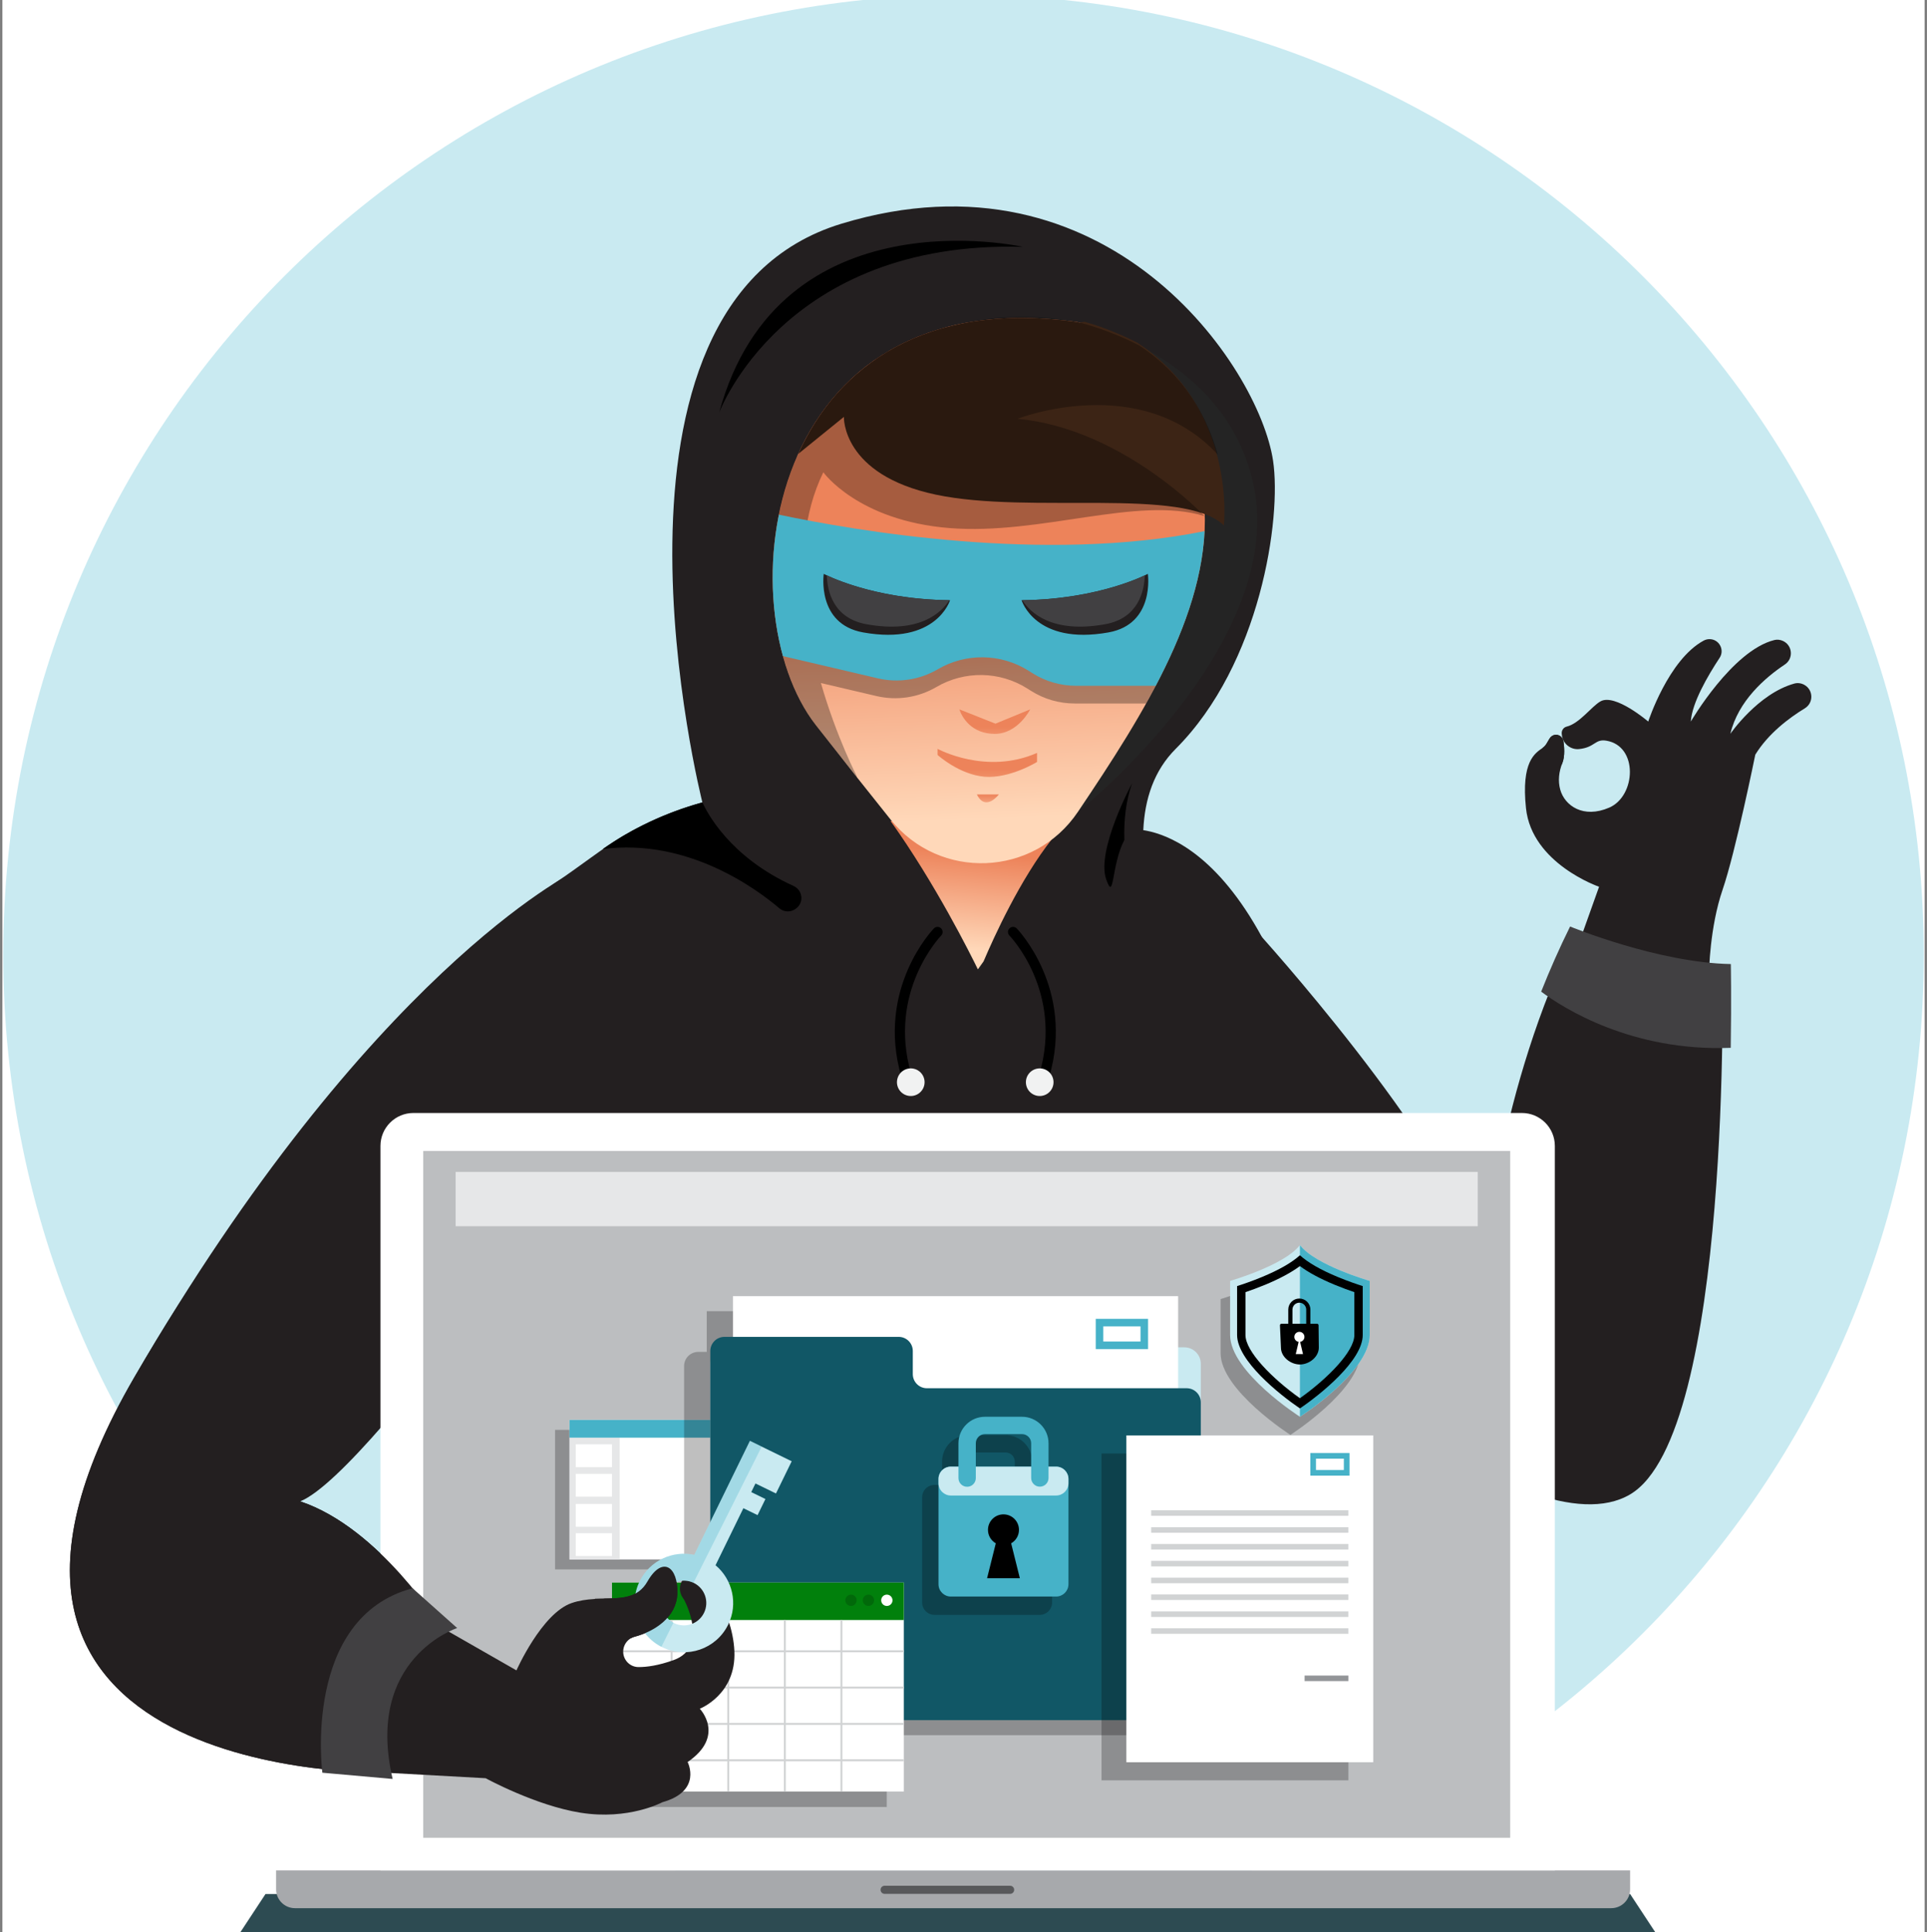 <svg width="401" height="402" viewBox="0 0 401 402" fill="none" xmlns="http://www.w3.org/2000/svg">
<rect x="0" y="0" width="401" height="402" fill="#808080" stroke="none"/>
<g clip-path="url(#clip0_8970_30815)">
<path d="M400.5 -1.094H0.5V402.002H400.5V-1.094Z" fill="white"/>
<path d="M200.504 398.38C310.866 398.38 400.332 308.956 400.332 198.647C400.332 88.338 310.866 -1.086 200.504 -1.086C90.142 -1.086 0.676 88.338 0.676 198.647C0.676 308.956 90.142 398.38 200.504 398.38Z" fill="#C9EAF1"/>
<path d="M344.706 402.39H49.766L55.251 394.055H339.221L344.706 402.39Z" fill="#2D4B52"/>
<path d="M334.89 168.022C340.451 165.604 340.97 155.167 334.224 154.094C331.879 153.72 331.9 155.52 328.574 155.85C326.821 156.024 325.222 154.704 325.023 152.955L324.992 152.683C324.915 152.002 325.337 151.342 326.004 151.18C328.709 150.524 331.197 146.958 333.07 145.916C336.108 144.225 342.99 150.123 342.99 150.123C342.99 150.123 347.183 137.249 354.519 133.287C354.894 133.085 355.311 132.977 355.737 132.977C357.74 132.977 358.944 135.203 357.84 136.874C355.368 140.615 352.085 146.253 351.851 150.123C351.851 150.123 360.452 135.34 369.243 133.163C369.838 133.016 370.466 133.096 371.024 133.351C373.033 134.268 373.255 137.03 371.417 138.254C367.309 140.989 361.704 145.838 360.078 152.673C360.078 152.673 365.831 144.315 373.388 142.22C374.081 142.028 374.824 142.132 375.455 142.476C377.368 143.519 377.434 146.237 375.574 147.372C372.291 149.374 367.965 152.618 365.268 157.015C365.268 157.015 361.155 177.258 358.465 185.102C355.775 192.946 355.649 202.224 355.649 202.224C355.649 202.224 331.284 202.552 329.226 194.396L332.76 184.496C332.76 184.496 318.767 179.7 317.55 168.147C316.527 158.433 319.414 156.727 321.001 155.614C321.34 155.377 321.624 155.07 321.834 154.714L322.43 153.707C322.973 152.788 324.043 152.648 324.764 153.215C325.096 153.476 325.286 153.875 325.349 154.292C325.483 155.178 325.708 157.285 325.115 158.762C324.403 160.533 324.167 162.475 324.685 164.312C325.611 167.599 329.456 170.384 334.89 168.022Z" fill="#231F20"/>
<path d="M325.021 159.008C325.053 158.922 325.081 158.835 325.115 158.75C325.709 157.273 325.483 155.166 325.349 154.28C325.337 154.202 325.317 154.127 325.296 154.052L325.239 153.879C325.14 153.617 324.987 153.378 324.765 153.204C324.043 152.636 322.973 152.777 322.43 153.695L321.835 154.703C321.624 155.059 321.341 155.365 321.002 155.603C320.992 155.609 320.982 155.617 320.973 155.623L325.021 159.008Z" fill="#231F20"/>
<path d="M261.634 193.891C261.634 193.891 300.37 236.424 308.933 262.102C308.933 262.102 311.788 226.49 327.963 193.891C327.963 193.891 344.615 200.764 358.411 201C358.411 201 360.466 298.391 339.219 310.918C317.973 323.445 263.453 275.144 254.794 266.245C246.135 257.347 261.634 193.891 261.634 193.891Z" fill="#231F20"/>
<path d="M119.274 181.492C119.274 181.492 76.945 202.27 27.953 286.552C-21.039 370.835 79.969 368.816 79.969 368.816C79.969 368.816 67.301 356.822 91.797 338.57C91.797 338.57 79.105 317.931 62.48 312.365C77.931 306.049 132.062 226.646 132.062 226.646L119.274 181.492Z" fill="#231F20"/>
<path d="M282.915 282.802C274.963 182.633 244.897 173.82 237.913 172.716C237.93 172.342 237.954 171.97 237.982 171.6C237.989 171.515 237.997 171.431 238.004 171.346C238.028 171.05 238.057 170.756 238.089 170.462C238.097 170.382 238.105 170.301 238.115 170.221C238.157 169.86 238.204 169.5 238.257 169.143C238.263 169.107 238.27 169.071 238.275 169.035C238.324 168.718 238.378 168.403 238.436 168.09C238.453 167.999 238.471 167.908 238.489 167.816C238.546 167.523 238.608 167.232 238.674 166.943C238.686 166.886 238.698 166.828 238.712 166.771C238.792 166.43 238.879 166.091 238.971 165.755C238.991 165.683 239.013 165.611 239.034 165.539C239.11 165.271 239.191 165.004 239.276 164.74C239.304 164.652 239.332 164.564 239.361 164.477C239.469 164.152 239.581 163.83 239.702 163.512C239.703 163.51 239.704 163.507 239.705 163.505C239.827 163.183 239.958 162.866 240.094 162.551C240.13 162.467 240.168 162.384 240.205 162.3C240.314 162.056 240.427 161.814 240.544 161.574C240.582 161.497 240.618 161.421 240.656 161.345C240.809 161.041 240.967 160.74 241.134 160.444C241.161 160.396 241.19 160.349 241.217 160.301C241.361 160.051 241.509 159.804 241.663 159.559C241.715 159.475 241.769 159.392 241.822 159.309C241.976 159.071 242.135 158.835 242.299 158.603C242.336 158.551 242.37 158.498 242.408 158.446C242.607 158.168 242.815 157.895 243.03 157.625C243.084 157.557 243.141 157.49 243.196 157.422C243.366 157.213 243.542 157.006 243.722 156.802C243.788 156.727 243.854 156.651 243.922 156.576C244.158 156.316 244.4 156.058 244.653 155.805C262.305 138.161 266.714 107.819 264.92 95.859C261.959 76.132 230.38 29.773 175.117 46.541C119.854 63.309 146.16 166.936 146.16 166.936C140.1 168.622 134.587 170.994 129.577 173.959C125.821 176.183 120.135 180.629 115.709 183.561C112.726 185.538 113.971 186.551 111.652 189.315C110.261 190.973 108.931 192.697 107.662 194.482C107.239 195.076 106.822 195.678 106.412 196.286C105.592 197.502 104.799 198.745 104.03 200.012C103.262 201.28 102.519 202.572 101.801 203.888C101.083 205.204 100.39 206.543 99.721 207.904C98.048 211.306 96.526 214.846 95.144 218.5C94.038 221.423 93.021 224.42 92.088 227.479C89.634 235.526 87.76 244.002 86.363 282.802H282.915Z" fill="#231F20"/>
<path d="M224.123 67.001C224.123 67.001 255.805 73.661 261.05 101.841C266.295 130.02 235.295 159.997 224.304 168.928C213.314 177.859 203.762 202.24 203.762 202.24C203.762 202.24 193.836 181.35 181.807 166.119C169.779 150.888 144.912 116.841 179.377 76.902C179.377 76.902 202.275 62.306 224.123 67.001Z" fill="#242424"/>
<path d="M203.492 201.68L204.675 200.022C206.775 195.08 212.288 182.916 218.982 174.479L185.301 170.789C194.64 183.818 202.076 198.77 203.492 201.68Z" fill="url(#paint0_linear_8970_30815)"/>
<path d="M224.123 66.988C224.123 66.988 247.521 71.662 250.54 104.102C252.562 125.824 238 148.561 224.305 168.915C215.188 182.466 195.546 183.266 185.334 170.519C180.479 164.458 175.16 157.759 169.78 150.875C150.91 126.734 158.458 57.787 224.123 66.988Z" fill="url(#paint1_linear_8970_30815)"/>
<path d="M254.686 109.318C254.686 109.318 257.411 84.986 236.711 71.314C232.127 68.963 228.064 67.618 225.767 66.96C225.376 66.99 225.002 67.04 224.651 67.116C224.312 67.026 224.125 66.988 224.125 66.988C192.439 62.548 174.289 76.305 166.105 94.443L175.61 86.736C175.61 86.736 175.134 98.78 194.765 102.92C214.395 107.06 246.254 101.229 254.686 109.318Z" fill="#3C2415"/>
<path d="M199.637 147.586L207.15 150.562L214.38 147.586C214.38 147.586 211.829 152.687 207.008 152.687C202.188 152.687 200.204 149.286 199.637 147.586Z" fill="url(#paint2_linear_8970_30815)"/>
<path d="M195.105 155.797C195.105 155.797 205.171 161.323 215.803 156.647V158.526C215.803 158.526 210.132 162.031 204.887 161.606C199.642 161.181 195.105 157.072 195.105 157.072V155.797Z" fill="url(#paint3_linear_8970_30815)"/>
<path d="M203.285 165.289H207.861C207.861 165.289 205.089 168.975 203.285 165.289Z" fill="url(#paint4_linear_8970_30815)"/>
<path d="M188.596 224.828C188.136 224.828 187.712 224.526 187.576 224.063C182.218 205.695 194.218 193.282 194.34 193.159C194.753 192.742 195.426 192.738 195.843 193.15C196.26 193.562 196.265 194.234 195.853 194.652C195.739 194.768 184.619 206.333 189.617 223.467C189.781 224.031 189.458 224.621 188.894 224.785C188.795 224.814 188.695 224.828 188.596 224.828Z" fill="black"/>
<path d="M192.325 225.816C192.689 224.271 191.731 222.724 190.185 222.361C188.64 221.997 187.092 222.955 186.729 224.5C186.365 226.045 187.323 227.591 188.869 227.955C190.414 228.318 191.962 227.361 192.325 225.816Z" fill="#F1F2F2"/>
<path d="M217.317 224.828C217.218 224.828 217.118 224.814 217.019 224.785C216.455 224.621 216.131 224.031 216.295 223.468C221.307 206.286 210.174 194.767 210.061 194.653C209.648 194.236 209.652 193.563 210.07 193.15C210.487 192.738 211.161 192.742 211.573 193.159C211.695 193.282 223.695 205.696 218.337 224.063C218.202 224.526 217.778 224.828 217.317 224.828Z" fill="black"/>
<path d="M216.819 227.995C218.386 227.741 219.451 226.266 219.197 224.699C218.944 223.133 217.468 222.068 215.9 222.322C214.333 222.576 213.268 224.051 213.522 225.618C213.776 227.184 215.252 228.249 216.819 227.995Z" fill="#F1F2F2"/>
<path opacity="0.3" d="M253.433 94.615C251.344 87.103 246.793 78.3 237.044 71.861C230.529 68.52 225.075 67.211 224.242 67.023C224.17 67.006 224.12 66.995 224.12 66.995C213.796 65.049 204.936 66.005 197.981 67.832C197.485 67.953 196.819 68.043 196.334 68.176C196 68.273 195.714 68.341 195.39 68.442C191.395 69.622 188.014 71.105 184.767 73.043C182.684 74.246 181.46 75.286 181.46 75.286C180.477 75.998 179.57 76.719 178.705 77.445C178.663 77.481 178.619 77.515 178.576 77.551C174.06 81.37 171.102 85.331 168.921 89.076C167.8 90.947 166.819 92.892 165.941 94.884C165.814 95.157 165.687 95.432 165.564 95.7L165.583 95.684C162.736 102.429 161.251 109.72 160.902 116.878C160.895 116.944 160.884 117.01 160.878 117.077C160.871 117.212 160.874 117.345 160.869 117.479C160.84 118.198 160.828 118.912 160.822 119.627C160.819 120.033 160.82 120.438 160.824 120.842C160.832 121.583 160.847 122.319 160.879 123.052C160.895 123.393 160.919 123.731 160.94 124.07C161.094 126.666 161.399 129.206 161.849 131.665C161.897 131.926 161.938 132.191 161.989 132.45C162.127 133.153 162.286 133.84 162.448 134.527C162.528 134.869 162.608 135.212 162.694 135.55C162.865 136.217 163.046 136.874 163.239 137.523C163.334 137.844 163.434 138.159 163.534 138.475C163.745 139.14 163.96 139.799 164.194 140.442C164.209 140.483 164.221 140.526 164.236 140.566L164.243 140.567C165.684 144.495 167.535 148.013 169.777 150.882C172.627 154.527 175.453 158.112 178.208 161.587L178.369 161.646C178.369 161.646 174.105 153.456 170.827 142.11L182.4 144.821C186.638 145.814 191.097 145.141 194.852 142.94C200.717 139.504 208.01 139.619 213.763 143.24L214.59 143.76C217.297 145.464 220.431 146.367 223.629 146.367H238.492C244.405 135.794 249.007 124.944 250.315 114.209C220.518 120.227 185.665 115.354 167.497 111.904C168.044 107.177 169.232 102.551 171.333 98.259C171.333 98.259 178.517 108.337 197.553 109.865C216.588 111.393 236.777 103.093 250.664 107.383C250.664 107.383 233.524 89.138 211.733 87.132C211.733 87.132 237.355 77.111 253.433 94.615Z" fill="black"/>
<path d="M162.088 107.078C160.046 117.186 160.489 127.641 162.924 136.505L182.681 141.133C186.92 142.126 191.378 141.453 195.133 139.253C200.998 135.816 208.291 135.932 214.044 139.552L214.871 140.072C217.578 141.776 220.712 142.68 223.911 142.68H240.503C246.084 132.056 250.151 121.202 250.664 110.508C217.352 117.257 177.68 110.372 162.088 107.078Z" fill="#46B2C8"/>
<path d="M171.42 119.391C171.42 119.391 181.309 124.72 197.697 124.88C197.697 124.88 194.871 134.309 179.614 131.579C169.888 129.84 171.42 119.391 171.42 119.391Z" fill="#231F20"/>
<path d="M180.323 129.879C191.391 131.859 195.901 127.451 197.553 124.876C183.618 124.713 174.432 120.83 172.055 119.703C172.15 122.825 173.292 128.622 180.323 129.879Z" fill="#414042"/>
<path d="M238.863 119.391C238.863 119.391 228.974 124.72 212.586 124.88C212.586 124.88 215.411 134.309 230.669 131.579C240.395 129.84 238.863 119.391 238.863 119.391Z" fill="#231F20"/>
<path d="M229.96 129.879C218.892 131.859 214.382 127.451 212.73 124.876C226.665 124.713 235.851 120.83 238.228 119.703C238.132 122.825 236.991 128.622 229.96 129.879Z" fill="#414042"/>
<path d="M162.169 188.969C163.158 189.811 164.595 189.848 165.62 189.049L165.72 188.971C167.358 187.696 167.004 185.175 165.113 184.318C151.754 178.266 147.02 168.861 146.155 166.906C146.16 166.925 146.163 166.938 146.163 166.938C138.369 169.106 131.487 172.414 125.41 176.653C143.079 174.327 157.45 184.949 162.169 188.969Z" fill="black"/>
<path d="M233.97 174.774C233.851 170.597 234.3 166.621 235.556 163.025L235.553 163.023C235.553 163.023 228.081 176.893 230.192 182.941C231.92 187.893 231.202 180.03 233.97 174.774Z" fill="black"/>
<path d="M212.84 51.359C212.84 51.359 162.12 39.918 149.66 85.835C149.66 85.835 163.003 49.955 212.84 51.359Z" fill="black"/>
<path d="M335.292 397.006H61.38C59.211 397.006 57.453 395.249 57.453 393.081V389.156H339.218V393.081C339.218 395.249 337.46 397.006 335.292 397.006Z" fill="#A7A9AC"/>
<path d="M210.197 394.032H184.09C183.622 394.032 183.242 393.653 183.242 393.184C183.242 392.716 183.622 392.336 184.09 392.336H210.197C210.666 392.336 211.045 392.716 211.045 393.184C211.045 393.653 210.665 394.032 210.197 394.032Z" fill="#58595B"/>
<path d="M323.557 389.166H79.172V238.419C79.172 234.633 82.243 231.562 86.032 231.562H316.696C320.485 231.562 323.557 234.632 323.557 238.419V389.166Z" fill="white"/>
<path d="M314.267 239.461H88.074V382.359H314.267V239.461Z" fill="#BCBEC0"/>
<path opacity="0.25" d="M157.838 297.492H115.508V326.519H157.838V297.492Z" fill="black"/>
<path d="M160.842 295.422H118.512V324.448H160.842V295.422Z" fill="white"/>
<path d="M128.944 299.109H118.512V324.446H128.944V299.109Z" fill="#E6E7E8"/>
<path d="M160.842 295.422H118.512V299.112H160.842V295.422Z" fill="#46B2C8"/>
<path d="M127.341 300.5H119.809V305.251H127.341V300.5Z" fill="white"/>
<path d="M127.341 306.641H119.809V311.391H127.341V306.641Z" fill="white"/>
<path d="M127.341 312.898H119.809V317.649H127.341V312.898Z" fill="white"/>
<path d="M127.341 318.992H119.809V323.743H127.341V318.992Z" fill="white"/>
<path d="M154.266 297.397C154.266 297.844 153.903 298.207 153.455 298.207C153.007 298.207 152.645 297.844 152.645 297.397C152.645 296.949 153.007 296.586 153.455 296.586C153.903 296.586 154.266 296.949 154.266 297.397Z" fill="#46B2C8"/>
<path d="M156.762 297.397C156.762 297.844 156.399 298.207 155.951 298.207C155.503 298.207 155.141 297.844 155.141 297.397C155.141 296.949 155.503 296.586 155.951 296.586C156.399 296.586 156.762 296.949 156.762 297.397Z" fill="#46B2C8"/>
<path d="M159.399 297.397C159.399 297.844 159.036 298.207 158.588 298.207C158.14 298.207 157.777 297.844 157.777 297.397C157.777 296.949 158.14 296.586 158.588 296.586C159.035 296.586 159.399 296.949 159.399 297.397Z" fill="white"/>
<path d="M246.458 349.378H151.239C149.349 349.378 147.816 347.846 147.816 345.956V283.742C147.816 281.852 149.349 280.32 151.239 280.32H246.459C248.349 280.32 249.882 281.852 249.882 283.742V345.956C249.881 347.846 248.349 349.378 246.458 349.378Z" fill="#C9EAF1"/>
<path opacity="0.25" d="M241.485 291.958H239.713V272.797H147.071V281.269H145.299C143.675 281.269 142.359 282.585 142.359 284.208V291.958V358.077C142.359 359.7 143.675 361.016 145.299 361.016H184.491H241.485C243.108 361.016 244.424 359.7 244.424 358.077V294.896C244.425 293.274 243.108 291.958 241.485 291.958Z" fill="black"/>
<path d="M245.165 269.672H152.523V338.729H245.165V269.672Z" fill="white"/>
<path d="M189.949 285.891V281.079C189.949 279.456 188.633 278.141 187.009 278.141H150.756C149.132 278.141 147.816 279.456 147.816 281.079V288.83V354.949C147.816 356.571 149.132 357.887 150.756 357.887H189.949H246.942C248.565 357.887 249.881 356.571 249.881 354.949V291.768C249.881 290.145 248.565 288.83 246.942 288.83H192.888C191.264 288.83 189.949 287.514 189.949 285.891Z" fill="#115766"/>
<path d="M237.336 275.96V279.112H229.59V275.96H237.336ZM238.907 274.391H228.02V280.682H238.907V274.391Z" fill="#46B2C8"/>
<path opacity="0.25" d="M280.598 302.414H229.223V370.41H280.598V302.414Z" fill="black"/>
<path d="M285.766 298.648H234.391V366.644H285.766V298.648Z" fill="white"/>
<path d="M279.649 303.479V305.839H273.851V303.479H279.649ZM280.825 302.305H272.676V307.014H280.825V302.305Z" fill="#46B2C8"/>
<path d="M280.595 314.219H239.555V315.37H280.595V314.219Z" fill="#D1D3D4"/>
<path d="M280.595 317.75H239.555V318.901H280.595V317.75Z" fill="#D1D3D4"/>
<path d="M280.595 321.234H239.555V322.386H280.595V321.234Z" fill="#D1D3D4"/>
<path d="M280.595 324.742H239.555V325.894H280.595V324.742Z" fill="#D1D3D4"/>
<path d="M280.595 328.25H239.555V329.401H280.595V328.25Z" fill="#D1D3D4"/>
<path d="M280.595 331.734H239.555V332.886H280.595V331.734Z" fill="#D1D3D4"/>
<path d="M280.595 335.266H239.555V336.417H280.595V335.266Z" fill="#D1D3D4"/>
<path d="M280.595 338.773H239.555V339.925H280.595V338.773Z" fill="#D1D3D4"/>
<path d="M280.602 348.609H271.477V349.761H280.602V348.609Z" fill="#939598"/>
<path opacity="0.25" d="M184.527 332.484H123.801V375.951H184.527V332.484Z" fill="black"/>
<path d="M188.081 329.266H127.355V372.733H188.081V329.266Z" fill="white"/>
<path d="M188.081 329.266H127.355V337.054H188.081V329.266Z" fill="#01800C"/>
<path d="M139.958 337.055H139.566V372.733H139.958V337.055Z" fill="#D1D3D4"/>
<path d="M151.739 337.055H151.348V372.733H151.739V337.055Z" fill="#D1D3D4"/>
<path d="M163.517 337.055H163.125V372.733H163.517V337.055Z" fill="#D1D3D4"/>
<path d="M175.294 337.055H174.902V372.733H175.294V337.055Z" fill="#D1D3D4"/>
<path d="M188.081 366.031H127.355V366.441H188.081V366.031Z" fill="#D1D3D4"/>
<path d="M188.081 358.461H127.355V358.87H188.081V358.461Z" fill="#D1D3D4"/>
<path d="M188.081 350.906H127.355V351.316H188.081V350.906Z" fill="#D1D3D4"/>
<path d="M188.081 343.352H127.355V343.761H188.081V343.352Z" fill="#D1D3D4"/>
<path d="M178.269 332.951C178.269 333.601 177.742 334.128 177.092 334.128C176.441 334.128 175.914 333.601 175.914 332.951C175.914 332.301 176.441 331.773 177.092 331.773C177.742 331.773 178.269 332.3 178.269 332.951Z" fill="#01690A"/>
<path d="M181.894 332.951C181.894 333.601 181.367 334.128 180.717 334.128C180.066 334.128 179.539 333.601 179.539 332.951C179.539 332.301 180.066 331.773 180.717 331.773C181.367 331.773 181.894 332.3 181.894 332.951Z" fill="#01690A"/>
<path d="M185.726 332.951C185.726 333.601 185.199 334.128 184.549 334.128C183.898 334.128 183.371 333.601 183.371 332.951C183.371 332.301 183.898 331.773 184.549 331.773C185.199 331.773 185.726 332.3 185.726 332.951Z" fill="white"/>
<path opacity="0.25" d="M268.524 262.812C265.328 267.023 254 270.272 254 270.272V281.528C254 289.236 268.524 298.538 268.524 298.538C268.524 298.538 283.047 289.236 283.047 281.528V270.272C283.047 270.272 271.719 267.023 268.524 262.812Z" fill="black"/>
<path d="M270.505 259.039C267.309 263.249 255.98 266.499 255.98 266.499V277.755C255.98 285.463 270.505 294.765 270.505 294.765C270.505 294.765 285.028 285.463 285.028 277.755V266.499C285.028 266.499 273.7 263.249 270.505 259.039Z" fill="#C9EAF1"/>
<path d="M285.032 277.755V266.499C285.032 266.499 273.703 263.249 270.508 259.039V294.765C270.508 294.765 285.032 285.463 285.032 277.755Z" fill="#46B2C8"/>
<path d="M270.505 263.413C272.293 264.746 274.719 266.05 277.742 267.302C279.262 267.931 280.688 268.448 281.834 268.837V277.758C281.834 281.175 276.286 286.805 270.506 290.908C264.725 286.801 259.176 281.169 259.176 277.758V268.837C260.322 268.448 261.748 267.932 263.268 267.302C266.291 266.05 268.716 264.746 270.505 263.413ZM270.505 261.164C268.816 262.697 266.168 264.215 262.601 265.692C260.493 266.566 258.567 267.216 257.434 267.576V277.759C257.434 283.071 266.234 290.135 270.505 293.029C274.777 290.137 283.577 283.078 283.577 277.759V267.576C282.443 267.216 280.517 266.566 278.41 265.692C274.842 264.215 272.194 262.697 270.505 261.164Z" fill="black"/>
<path d="M270.499 283.888C268.564 283.888 266.559 282.319 266.559 280.385L266.355 275.78C266.327 275.582 266.481 275.406 266.681 275.406H274.062C274.254 275.406 274.406 275.571 274.39 275.762L274.44 280.384C274.44 282.319 272.435 283.888 270.499 283.888Z" fill="black"/>
<path d="M272.689 276.361H271.817V272.467C271.817 271.677 271.175 271.035 270.386 271.035C269.596 271.035 268.954 271.678 268.954 272.467V276.361H268.082V272.467C268.082 271.197 269.116 270.164 270.386 270.164C271.655 270.164 272.689 271.197 272.689 272.467V276.361Z" fill="black"/>
<path d="M271.446 278.144C271.446 277.564 270.976 277.094 270.395 277.094C269.814 277.094 269.344 277.564 269.344 278.144C269.344 278.671 269.734 279.104 270.24 279.179L269.64 281.727H271.149L270.549 279.179C271.057 279.104 271.446 278.671 271.446 278.144Z" fill="white"/>
<path d="M307.515 243.828H94.816V255.121H307.515V243.828Z" fill="#E6E7E8"/>
<path d="M326.73 192.766C324.501 197.258 322.502 201.803 320.711 206.316C325.296 209.73 339.518 218.807 360.16 218.008C360.325 207.482 360.18 200.576 360.18 200.576C345.023 200.317 326.73 192.766 326.73 192.766Z" fill="#414042"/>
<path opacity="0.25" d="M216.365 308.949H214.785V304.102C214.785 301.06 212.309 298.586 209.266 298.586H201.558C198.514 298.586 196.04 301.06 196.04 304.102V308.949H194.459C193.039 308.949 191.891 310.098 191.891 311.517V333.413C191.891 334.832 193.039 335.981 194.459 335.981H216.365C217.785 335.981 218.935 334.832 218.935 333.413V311.517C218.935 310.098 217.785 308.949 216.365 308.949ZM211.173 308.949H199.653V304.102C199.653 303.051 200.507 302.197 201.558 302.197H209.266C210.317 302.197 211.172 303.051 211.172 304.102V308.949H211.173Z" fill="black"/>
<path d="M222.341 329.604C222.341 331.023 221.191 332.172 219.771 332.172H197.865C196.446 332.172 195.297 331.023 195.297 329.604V307.708C195.297 306.29 196.446 305.141 197.865 305.141H219.771C221.191 305.141 222.341 306.29 222.341 307.708V329.604Z" fill="#46B2C8"/>
<path d="M222.341 308.582C222.341 310 221.191 311.15 219.771 311.15H197.865C196.446 311.15 195.297 310 195.297 308.582V307.708C195.297 306.29 196.446 305.141 197.865 305.141H219.771C221.191 305.141 222.341 306.29 222.341 307.708V308.582Z" fill="#C9EAF1"/>
<path d="M201.256 309.33C200.257 309.33 199.449 308.522 199.449 307.524V300.282C199.449 297.24 201.924 294.766 204.967 294.766H212.676C215.719 294.766 218.195 297.24 218.195 300.282V307.505C218.195 308.502 217.386 309.31 216.387 309.31C215.39 309.31 214.582 308.501 214.582 307.505V300.282C214.582 299.231 213.727 298.377 212.676 298.377H204.968C203.917 298.377 203.063 299.231 203.063 300.282V307.524C203.063 308.522 202.253 309.33 201.256 309.33Z" fill="#46B2C8"/>
<path d="M210.416 321.097C211.387 320.541 212.045 319.497 212.045 318.297C212.045 316.515 210.6 315.07 208.818 315.07C207.034 315.07 205.591 316.515 205.591 318.297C205.591 319.497 206.247 320.541 207.22 321.097L205.406 328.359H208.691H208.943H212.228L210.416 321.097Z" fill="black"/>
<path d="M27.953 286.55C-21.039 370.833 79.969 368.814 79.969 368.814C79.969 368.814 67.301 356.821 91.797 338.569C91.797 338.569 79.105 317.93 62.48 312.364C45.855 306.798 76.945 202.268 27.953 286.55Z" fill="#231F20"/>
<path d="M120.809 377.145C111.407 375.646 101.062 369.968 101.062 369.968L79.969 368.807C66.056 351.721 91.797 338.561 91.797 338.561L107.472 347.531C107.472 347.531 112.728 335.664 118.956 333.524C125.185 331.384 131.608 334.497 134.722 329.049C137.837 323.602 141.145 325.937 140.951 331.579C140.783 336.434 136.291 339.416 132.065 340.525C130.826 340.85 129.906 341.889 129.719 343.156C129.433 345.086 130.916 346.837 132.869 346.843C134.613 346.848 137.024 346.521 140.172 345.392C147.763 342.668 142.313 332.746 142.313 332.746C142.313 332.746 139.004 329.098 145.622 325.961C145.622 325.961 152.434 334.498 152.824 343.544C153.213 352.59 145.622 355.508 145.622 355.508C145.622 355.508 151.072 361.15 143.092 366.597C143.092 366.597 146.206 372.628 137.837 374.963C137.837 374.963 130.836 378.745 120.809 377.145Z" fill="#231F20"/>
<path d="M148.899 325.658L154.695 313.792L157.646 315.232L159.283 311.881L156.332 310.44L157.209 308.645L161.475 310.727L164.749 304.024L156.055 299.781L144.471 323.497C139.969 322.527 135.219 324.698 133.108 329.02C130.624 334.104 132.735 340.239 137.822 342.722C142.91 345.205 149.047 343.095 151.531 338.01C153.642 333.688 152.433 328.609 148.899 325.658ZM140.277 337.697C137.966 336.57 137.007 333.783 138.135 331.473C139.264 329.163 142.052 328.205 144.363 329.332C146.674 330.46 147.632 333.247 146.504 335.557C145.376 337.867 142.588 338.825 140.277 337.697Z" fill="#C9EAF1"/>
<path opacity="0.3" d="M144.467 323.497C139.965 322.527 135.215 324.698 133.104 329.02C130.651 334.041 132.681 340.084 137.632 342.625L140.139 337.624C137.927 336.454 137.025 333.737 138.131 331.473C139.251 329.18 142.006 328.221 144.306 329.31L158.507 300.98L156.051 299.781L144.467 323.497Z" fill="#46B2C8"/>
<path d="M131.303 340.842C131.54 340.708 131.793 340.596 132.064 340.525C136.291 339.416 140.782 336.434 140.95 331.578C141.145 325.936 137.836 323.602 134.722 329.049C132.742 332.513 129.423 332.516 125.668 332.609C126.45 334.652 128.32 338.773 131.303 340.842Z" fill="#231F20"/>
<path d="M95.134 338.723C95.134 338.723 75.856 345.006 81.706 370.121L67.082 368.823C67.082 368.823 62.86 336.598 85.844 330.438L95.134 338.723Z" fill="#414042"/>
</g>
<defs>
<linearGradient id="paint0_linear_8970_30815" x1="199.774" y1="197.314" x2="201.676" y2="177.468" gradientUnits="userSpaceOnUse">
<stop stop-color="#FFD8B9"/>
<stop offset="1" stop-color="#ED835A"/>
</linearGradient>
<linearGradient id="paint1_linear_8970_30815" x1="207.923" y1="170.393" x2="205.885" y2="117.621" gradientUnits="userSpaceOnUse">
<stop stop-color="#FFD8B9"/>
<stop offset="1" stop-color="#ED835A"/>
</linearGradient>
<linearGradient id="paint2_linear_8970_30815" x1="207.009" y1="162.748" x2="207.009" y2="151.199" gradientUnits="userSpaceOnUse">
<stop stop-color="#FFD8B9"/>
<stop offset="1" stop-color="#ED835A"/>
</linearGradient>
<linearGradient id="paint3_linear_8970_30815" x1="205.454" y1="173.17" x2="205.454" y2="159.938" gradientUnits="userSpaceOnUse">
<stop stop-color="#FFD8B9"/>
<stop offset="1" stop-color="#ED835A"/>
</linearGradient>
<linearGradient id="paint4_linear_8970_30815" x1="205.573" y1="169.969" x2="205.573" y2="165.32" gradientUnits="userSpaceOnUse">
<stop stop-color="#FFD8B9"/>
<stop offset="1" stop-color="#ED835A"/>
</linearGradient>
<clipPath id="clip0_8970_30815">
<rect width="400" height="402" fill="white" transform="translate(0.5)"/>
</clipPath>
</defs>
</svg>
